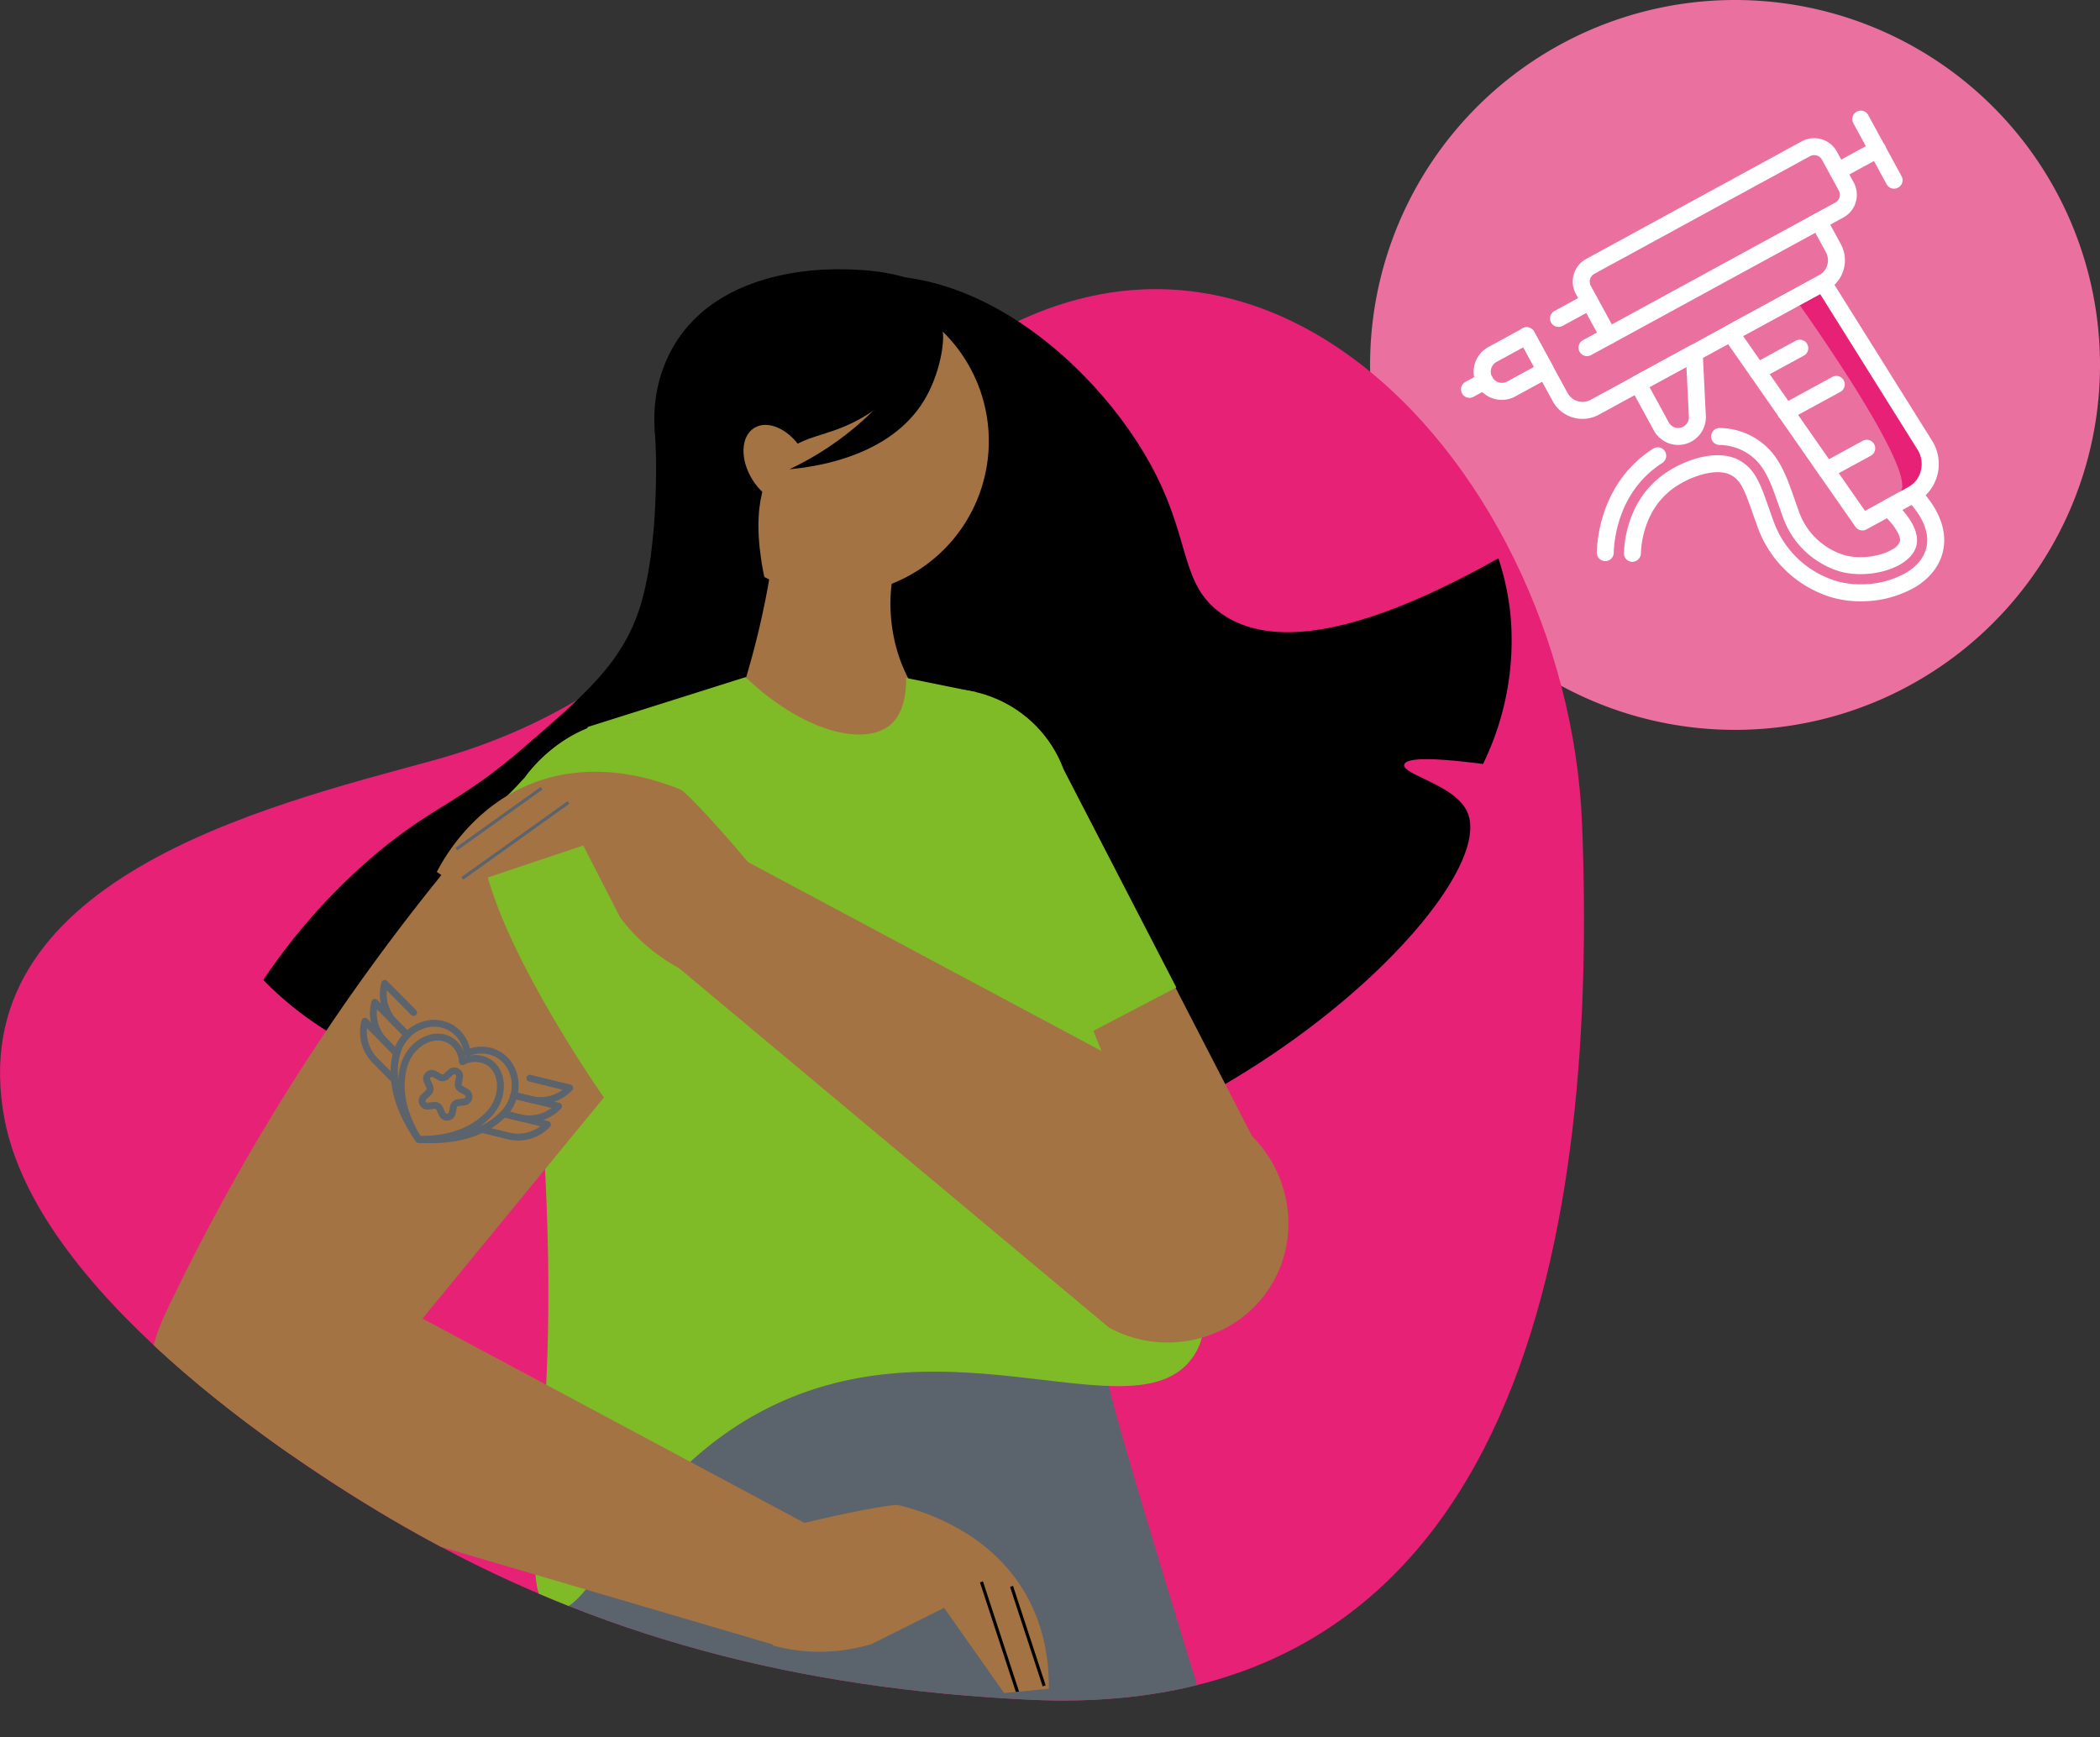 <svg id="Group_139" data-name="Group 139" xmlns="http://www.w3.org/2000/svg" xmlns:xlink="http://www.w3.org/1999/xlink" width="648.668" height="536.599" viewBox="0 0 648.668 536.599">
  <rect x="0" y="0" width="648.668" height="536.599" fill="#333333" stroke="none"/>
  <defs>
    <clipPath id="clip-path">
      <rect id="Rectangle_155" data-name="Rectangle 155" width="648.668" height="536.599" fill="none"/>
    </clipPath>
    <clipPath id="clip-path-2">
      <path id="Path_505" data-name="Path 505" d="M202.04,92.643c-45.552,45.2-3.243,124.51-68.661,142.375C82.333,248.958-11.674,271.573,1.208,344.656.561,341.3.016,338.474,0,338.4H0c.014.08.411,2.156,1.448,7.555,3.212,16.646,1.727,8.912.237,1.171,10.84,51.254,83.271,101.559,122.873,124.279,60.15,34.505,122.228,50.253,193.577,53.658,154.177,7.355,175.3-149.677,170.553-270.45-2.675-68.086-42.308-136.592-96.18-158.273-22.661-9.12-75.383-24.693-121.886-24.694-27.562,0-52.936,5.469-68.582,20.994" fill="none"/>
    </clipPath>
  </defs>
  <g id="Group_136" data-name="Group 136">
    <g id="Group_135" data-name="Group 135" clip-path="url(#clip-path)">
      <path id="Path_458" data-name="Path 458" d="M648.668,112.732A112.732,112.732,0,1,1,535.937,0,112.731,112.731,0,0,1,648.668,112.732" fill="#ea70a0"/>
      <path id="Path_459" data-name="Path 459" d="M555.864,94.195s36.164,50.574,31.259,57.64c6.484-3.574,5.574-4.221,6.159-6.451a8.2,8.2,0,0,0-.988-6.486L562.169,90.777Z" fill="#e72176"/>
      <path id="Path_460" data-name="Path 460" d="M559.076,48.257l-66.6,36.331a2.741,2.741,0,0,0-1.091,3.715l6.5,11.919L566.89,62.579a2.714,2.714,0,0,0,1.318-1.629,2.743,2.743,0,0,0-.223-2.086l-5.191-9.512a2.718,2.718,0,0,0-1.629-1.318,2.748,2.748,0,0,0-2.089.223M496.838,106.4a2.7,2.7,0,0,1-.739-.107,2.62,2.62,0,0,1-1.564-1.261l-7.757-14.222a7.993,7.993,0,0,1,3.187-10.83l66.6-36.328a8,8,0,0,1,10.83,3.184l5.187,9.518A7.978,7.978,0,0,1,569.4,67.184l-71.31,38.9a2.629,2.629,0,0,1-1.255.321" fill="#fff"/>
      <path id="Path_461" data-name="Path 461" d="M488.848,129.4a10.633,10.633,0,0,1-2.979-.428,10.455,10.455,0,0,1-6.263-5.055l-10.323-18.923a2.622,2.622,0,1,1,4.6-2.514L484.208,121.4a5.273,5.273,0,0,0,7.153,2.1l70.533-38.467a5.273,5.273,0,0,0,2.1-7.156l-4.514-8.273a2.622,2.622,0,0,1,4.6-2.51l4.514,8.276a10.522,10.522,0,0,1-4.193,14.265l-70.537,38.47a10.442,10.442,0,0,1-5.023,1.29" fill="#fff"/>
      <path id="Path_462" data-name="Path 462" d="M490.22,110.007a2.619,2.619,0,0,1-1.259-4.92l6.621-3.611a2.623,2.623,0,1,1,2.512,4.605l-6.623,3.608a2.6,2.6,0,0,1-1.251.318" fill="#fff"/>
      <path id="Path_463" data-name="Path 463" d="M481.412,100.992a2.62,2.62,0,0,1-1.258-4.92l9.616-5.246a2.621,2.621,0,0,1,2.513,4.6l-9.619,5.244a2.568,2.568,0,0,1-1.252.321" fill="#fff"/>
      <path id="Path_464" data-name="Path 464" d="M470.538,107.289l-8.3,4.524a3.447,3.447,0,0,0,3.3,6.052l8.3-4.527ZM463.9,123.533a8.749,8.749,0,0,1-2.469-.359,8.686,8.686,0,0,1-1.708-15.96l10.6-5.785a2.621,2.621,0,0,1,3.555,1.048l5.813,10.651a2.627,2.627,0,0,1-1.048,3.557l-10.6,5.782a8.62,8.62,0,0,1-4.146,1.066" fill="#fff"/>
      <path id="Path_465" data-name="Path 465" d="M453.91,122.9a2.624,2.624,0,0,1-1.261-4.926l4.658-2.535a2.622,2.622,0,1,1,2.51,4.6l-4.655,2.535a2.579,2.579,0,0,1-1.252.321" fill="#fff"/>
      <path id="Path_466" data-name="Path 466" d="M567.7,55.473a2.621,2.621,0,0,1-1.261-4.923l12.2-6.653a2.621,2.621,0,1,1,2.511,4.6l-12.2,6.656a2.618,2.618,0,0,1-1.252.318" fill="#fff"/>
      <path id="Path_467" data-name="Path 467" d="M585.059,58.282a2.617,2.617,0,0,1-2.3-1.368L572.433,37.99a2.622,2.622,0,0,1,4.6-2.513L587.361,54.4a2.624,2.624,0,0,1-2.3,3.879" fill="#fff"/>
      <path id="Path_468" data-name="Path 468" d="M509.518,119.576l5.939,10.9a3.313,3.313,0,0,0,4.5,1.321,3.336,3.336,0,0,0,1.724-3.073l-.758-15.366Zm8.861,17.873a8.573,8.573,0,0,1-7.524-4.47l-7.2-13.192a2.627,2.627,0,0,1,1.047-3.558l17.376-9.478a2.619,2.619,0,0,1,3.869,2.174l.966,19.537a8.6,8.6,0,0,1-4.448,7.936,8.5,8.5,0,0,1-4.086,1.051" fill="#fff"/>
      <path id="Path_469" data-name="Path 469" d="M538.429,103.807l37.655,54,13.224-7.216a8.28,8.28,0,0,0,3.055-11.654L562.238,90.819Zm36.85,60.046a2.618,2.618,0,0,1-2.152-1.12L532.458,104.4a2.624,2.624,0,0,1,.894-3.8L561.9,85.034a2.616,2.616,0,0,1,3.475.91l31.437,50.215a13.525,13.525,0,0,1-4.985,19.038l-15.291,8.338a2.624,2.624,0,0,1-1.252.318" fill="#fff"/>
      <path id="Path_470" data-name="Path 470" d="M542.832,117.321a2.62,2.62,0,0,1-1.255-4.923l13.045-7.115a2.621,2.621,0,1,1,2.51,4.6L544.087,117a2.618,2.618,0,0,1-1.255.318" fill="#fff"/>
      <path id="Path_471" data-name="Path 471" d="M551.6,129.891a2.623,2.623,0,0,1-1.258-4.926l15.611-8.515a2.622,2.622,0,1,1,2.51,4.605l-15.611,8.515a2.657,2.657,0,0,1-1.252.321" fill="#fff"/>
      <path id="Path_472" data-name="Path 472" d="M564.153,147.9a2.621,2.621,0,0,1-1.258-4.923l12.418-6.772a2.62,2.62,0,1,1,2.507,4.6l-12.415,6.775a2.607,2.607,0,0,1-1.252.318" fill="#fff"/>
      <path id="Path_473" data-name="Path 473" d="M495.853,173.328a2.633,2.633,0,0,1-2.623-2.689c.119-4.48,1.528-19.883,14.611-30.066.89-.692,1.824-1.359,2.787-1.981a2.621,2.621,0,0,1,2.853,4.4c-.846.547-1.655,1.126-2.419,1.721-11.268,8.773-12.485,22.17-12.589,26.067a2.623,2.623,0,0,1-2.62,2.551" fill="#fff"/>
      <path id="Path_474" data-name="Path 474" d="M574.719,185.75a31.885,31.885,0,0,1-8.842-1.192A35.087,35.087,0,0,1,543.084,163.3c-.616-1.68-1.17-3.252-1.686-4.731-2.642-7.549-3.74-10.129-6.653-11.771-4.4-2.488-13.136.337-18.53,4.536-8.374,6.518-9.28,16.7-9.355,19.673a2.684,2.684,0,0,1-2.693,2.548,2.618,2.618,0,0,1-2.551-2.69c.094-3.548,1.192-15.74,11.378-23.667,6.747-5.256,17.564-8.779,24.327-4.967,4.876,2.749,6.436,7.213,9.025,14.6.51,1.456,1.051,3,1.658,4.646a29.769,29.769,0,0,0,19.317,18.043,26.833,26.833,0,0,0,7.4.984,28.158,28.158,0,0,0,14.029-3.554c3.438-2.045,5.618-4.775,6.31-7.889,1.126-5.112-1.956-10-4.627-13.108l-2.843,1.554c2.28,2.542,5.294,6.817,4.4,10.874-.5,2.253-2.173,4.278-4.847,5.867-5.127,3.054-12.916,3.979-18.949,2.246a26.935,26.935,0,0,1-17.235-16.1c-.563-1.529-1.066-2.97-1.544-4.329l-.095-.267c-2.635-7.534-4.535-12.976-10.446-16.307a16.6,16.6,0,0,0-7.776-2.035,2.621,2.621,0,0,1,.073-5.241,21.855,21.855,0,0,1,10.276,2.709c7.631,4.3,10.034,11.179,12.821,19.141l.095.267c.468,1.334.959,2.743,1.516,4.243a21.526,21.526,0,0,0,13.762,12.885c4.592,1.318,10.962.582,14.822-1.715a4.773,4.773,0,0,0,2.406-2.494c.412-1.856-2.255-5.672-5-8.062a5.281,5.281,0,0,1-.475-.482,2.758,2.758,0,0,1-.652-2.236,2.676,2.676,0,0,1,1.281-1.894l7.294-3.979c.025-.012.283-.176.3-.192a2.635,2.635,0,0,1,3.224.419c3.542,3.617,9.2,10.949,7.345,19.37-1.012,4.568-4.036,8.462-8.751,11.268a33.59,33.59,0,0,1-16.709,4.29" fill="#fff"/>
      <path id="Path_475" data-name="Path 475" d="M1.448,345.958c9.97,51.659,83.206,102.557,123.11,125.449,60.149,34.506,122.228,50.254,193.576,53.658,154.178,7.356,175.3-149.676,170.554-270.449-4.466-113.7-112-228.576-216.8-124.585-45.552,45.2-73.09,87.123-138.509,104.987C82.032,249.04-12.783,271.845,1.448,345.958c6.265,32.463-5.337-27.8,0,0" fill="#e72176"/>
    </g>
  </g>
  <g id="Group_138" data-name="Group 138">
    <g id="Group_137" data-name="Group 137" clip-path="url(#clip-path-2)">
      <path id="Path_476" data-name="Path 476" d="M263.791,85.62c40.463-4.963,78.3,31.191,93.363,61.22,10.493,20.917,7.777,33.753,19.879,42.519,20.211,14.64,56.454-.4,85.813-16.9a82.2,82.2,0,0,1,3.772,18.008,86.817,86.817,0,0,1-8.533,45.536c-11.53-1.5-23.592-2.468-24.319.163-.861,3.119,15.627,6.165,19.449,14.636,8.668,19.208-43.771,75.246-109.235,100.87-98.494,38.554-209.46,1.6-210.642-18.966-.147-2.552,1.5-3.009,13.4-21.018,10.382-15.711,17.84-30.235,17.61-30.37-.394-.232-19.6,47.4-42.353,46.619-5.993-.205-11.748-3.751-20.98-9.439a102.808,102.808,0,0,1-19.681-15.777,187.066,187.066,0,0,1,33.318-37.676c18.57-15.986,26.649-16.448,46.889-33.915,19.483-16.813,30.853-26.625,36.211-43.821,5.43-17.428,4.939-43.252,4.849-47.054-.074-3.128-.215-5.728-.33-7.534,4.239-7.41,25.379-42.672,61.518-47.105"/>
      <path id="Path_477" data-name="Path 477" d="M260.473,263.148l68.391,114.858c6.148,10.325,27.8,16.142,42.168,8.615,15.092-7.907,16.7-29.969,16.9-33.36L328.359,237.732c-7.666-20.643-31.184-30.078-49.594-21.676-16.8,7.667-25.456,28.412-18.292,47.092" fill="#a47343"/>
      <path id="Path_478" data-name="Path 478" d="M301.818,337.005l61.292-32.043c-23.341-45.1-29.046-56.167-34.751-67.23-7.667-20.644-31.184-30.078-49.6-21.676-16.8,7.667-25.455,28.412-18.291,47.092,7.9,13.272,15.806,26.545,41.345,73.857" fill="#7fba27"/>
      <path id="Path_479" data-name="Path 479" d="M301.818,337.005l61.292-32.043c-23.341-45.1-29.046-56.167-34.751-67.23-7.667-20.644-31.184-30.078-49.6-21.676-16.8,7.667-25.455,28.412-18.291,47.092C268.376,276.42,276.279,289.693,301.818,337.005Z" fill="none" stroke="#7fba27" stroke-miterlimit="10" stroke-width="0.364"/>
      <path id="Path_480" data-name="Path 480" d="M276.165,175.823a51.844,51.844,0,0,0,1.707,27.547,52.661,52.661,0,0,0,21.867,27.047c-.838,2.942-6.408,21.412-23.732,28.811-18.377,7.849-42.559.069-56.433-20.346a259.841,259.841,0,0,0,10.241-27.506,260.148,260.148,0,0,0,8.786-38.612l37.564,3.059" fill="#a47343"/>
      <path id="Path_481" data-name="Path 481" d="M210.923,140.833a47.363,47.363,0,1,0,42.587-51.7,47.362,47.362,0,0,0-42.587,51.7" fill="#a47343"/>
      <path id="Path_482" data-name="Path 482" d="M290.621,94.116c3.783,9.994-9.681,24.7-19.84,32.017-13.807,9.944-22.37,6.845-29.856,15.247-5.228,5.868-9.452,16.809-4.341,39.121-3.841-1.564-20.874-8.988-29.483-28.207-2.147-4.793-9.855-23.9-.331-42.97,13.2-26.427,47.423-26.167,52.9-26.136,4.7.027,26.874.153,30.953,10.928"/>
      <path id="Path_483" data-name="Path 483" d="M169.461,536.6,372.3,528.937c-.891-3.3-26.4-85.353-29.841-100.981a123.835,123.835,0,0,1-2.442-13.319,65.626,65.626,0,0,0-.852-7.372,44.01,44.01,0,0,0-5.384-14.684,37.5,37.5,0,0,0-4.429-6s-1.227-1.349-2.584-2.574c-8.037-7.269-18.107-12.1-29.226-14.653q-2.4-.551-4.874-.958c-17.942-2.98-38.132-.351-56.734,7.294a108.109,108.109,0,0,0-39.523,27.542,93.214,93.214,0,0,0-9.861,13.181,79.39,79.39,0,0,0-7.826,16.7c-.926,2.751-1.725,5.6-2.42,8.567-2.9,12.391-4.006,27.014-4.957,46.5q-.2,4.221-.407,8.752-.141,3.212-.289,6.587c-.474,10.77-.967,21.982-1.192,33.074" fill="#5b636d"/>
      <path id="Path_484" data-name="Path 484" d="M232.45,148.231c3.906,6.222,10.46,9.14,14.638,6.518s4.4-9.794.492-16.016-10.46-9.141-14.638-6.518-4.4,9.794-.492,16.016" fill="#a47343"/>
      <path id="Path_485" data-name="Path 485" d="M170.392,496.769c11.868,4.4,22.684-38.022,63.728-60.4C291.662,405,351.147,444.36,368.474,418.878c9.454-13.9-2.868-33.849-23.111-81.533a1118.736,1118.736,0,0,1-44.125-123.4l-21.159-4.3c.051,9.527-3.474,13.165-4.9,14.372-8.025,6.814-27.017,2.415-44.926-14.633L181.7,224.712c-1.106,2.913-2.852,7.668-4.741,13.593-19.233,60.318-6.331,96.01-7.461,170.432-.816,53.7-9.219,84.286.893,88.032" fill="#7fba27"/>
      <path id="Path_486" data-name="Path 486" d="M170.392,496.769c11.868,4.4,22.684-38.022,63.728-60.4C291.662,405,351.147,444.36,368.474,418.878c9.454-13.9-2.868-33.849-23.111-81.533a1118.736,1118.736,0,0,1-44.125-123.4l-21.159-4.3c.051,9.527-3.474,13.165-4.9,14.372-8.025,6.814-27.017,2.415-44.926-14.633L181.7,224.712c-1.106,2.913-2.852,7.668-4.741,13.593-19.233,60.318-6.331,96.01-7.461,170.432C168.683,462.433,160.28,493.023,170.392,496.769Z" fill="none" stroke="#7fba27" stroke-miterlimit="10" stroke-width="0.364"/>
      <path id="Path_487" data-name="Path 487" d="M290.386,100.636c2.028.8.926,13.512-5.078,23.266-10.582,17.193-33.391,20.319-41.445,21.047a93.838,93.838,0,0,0,32.151-24.927c8.442-10.332,12.484-20.131,14.372-19.386"/>
      <path id="Path_488" data-name="Path 488" d="M224.21,293.122,107.372,435.508c-18.75,19.76-41.873,23.98-53.127,12.359-8.009-8.274-9.307-23.859-4.077-40.184,8.692-18.484,18.864-37.945,30.808-58a672.667,672.667,0,0,1,42.317-62.729q4.174-5.492,8.339-10.75c10.358-13.08,20.646-25.076,30.625-36.025,1.063-1.525,12.976-18.035,33.711-17.937,16.548.079,30.678,10.7,36.833,24.723a42.32,42.32,0,0,1-8.591,46.154" fill="#a47343"/>
      <path id="Path_489" data-name="Path 489" d="M124.646,322.957a7.663,7.663,0,0,0-.408.806,11.838,11.838,0,0,0-.954,2.977c-1.1,5.05-.826,13.286,6.59,24.2,13.179.729,20.379-3.288,24.109-6.812a11.95,11.95,0,0,0,2.064-2.348,7.807,7.807,0,0,0,.464-.734c2.983-5.279,1.531-11.73-3.218-14.415a9.529,9.529,0,0,0-8.522-.327,1.063,1.063,0,0,1-1.471-.832,9.528,9.528,0,0,0-4.674-7.132c-4.744-2.682-11.01-.608-13.98,4.622m4.125,29.93a1.062,1.062,0,0,1-.351-.32c-8.132-11.747-8.413-20.753-7.218-26.239a13.84,13.84,0,0,1,1.107-3.451,9.651,9.651,0,0,1,.475-.939c3.544-6.268,11.117-8.71,16.885-5.449a11.5,11.5,0,0,1,5.491,7.4,11.508,11.508,0,0,1,9.176.887c5.769,3.261,7.58,11.008,4.039,17.272a8.782,8.782,0,0,1-.575.917,13.883,13.883,0,0,1-2.375,2.709c-4.087,3.856-11.948,8.254-26.2,7.344a1.048,1.048,0,0,1-.454-.135" fill="#5b636d"/>
      <path id="Path_490" data-name="Path 490" d="M138.371,322.235c-3.689-2.085-8.836.013-11.473,4.678a7.224,7.224,0,0,0-.361.7,11.862,11.862,0,0,0-.914,2.646c-1.113,4.425-1.248,11.537,4.266,20.646,10.654.028,16.679-3.759,19.871-6.975a12.009,12.009,0,0,0,1.8-2.143,7.607,7.607,0,0,0,.412-.662c2.655-4.7,1.8-10.188-1.891-12.274a7.152,7.152,0,0,0-6.775.1,1.1,1.1,0,0,1-1.531-.866,7.154,7.154,0,0,0-3.4-5.858m-9.6,30.652a1.051,1.051,0,0,1-.379-.362c-6.217-9.977-6.061-17.875-4.835-22.744a13.8,13.8,0,0,1,1.06-3.067,8.779,8.779,0,0,1,.45-.873c3.2-5.656,9.641-8.114,14.348-5.453a8.946,8.946,0,0,1,4.273,6.11,8.943,8.943,0,0,1,7.438.51c4.708,2.661,5.924,9.451,2.712,15.134a9.338,9.338,0,0,1-.514.828,13.9,13.9,0,0,1-2.071,2.472c-3.543,3.563-10.229,7.765-21.977,7.583a1.061,1.061,0,0,1-.505-.138" fill="#5b636d"/>
      <path id="Path_491" data-name="Path 491" d="M133.707,332.729a.585.585,0,0,0-.821.752l.791,1.733a2.7,2.7,0,0,1-.633,3.117l-1.4,1.287a.585.585,0,0,0,.462,1.012l1.892-.216a2.7,2.7,0,0,1,2.769,1.565l.791,1.732a.585.585,0,0,0,1.1-.125l.379-1.865a2.7,2.7,0,0,1,2.345-2.151l1.892-.216a.585.585,0,0,0,.222-1.091l-1.658-.937a2.7,2.7,0,0,1-1.32-2.9l.378-1.865a.585.585,0,0,0-.968-.548l-1.4,1.287a2.7,2.7,0,0,1-3.16.362Zm-3.008,9.685a2.707,2.707,0,0,1-1.126-1.242,2.664,2.664,0,0,1,.633-3.117l1.4-1.288a.59.59,0,0,0,.138-.675l-.792-1.729a2.707,2.707,0,0,1,3.8-3.481l1.658.936a.581.581,0,0,0,.683-.077l1.4-1.288a2.707,2.707,0,0,1,4.482,2.534l-.379,1.867a.582.582,0,0,0,.285.625l1.658.936a2.707,2.707,0,0,1-1.025,5.046l-1.891.216a.585.585,0,0,0-.507.465l-.379,1.865a2.707,2.707,0,0,1-5.115.586l-.791-1.733a.586.586,0,0,0-.6-.338l-1.891.216a2.7,2.7,0,0,1-1.644-.324" fill="#5b636d"/>
      <path id="Path_492" data-name="Path 492" d="M158.208,339.268a1.06,1.06,0,0,1,.774-1.953l5.261,1.282a11.357,11.357,0,0,0,9.52-1.968l-10.324-2.521a1.06,1.06,0,1,1,.5-2.06l12.275,2.993a1.062,1.062,0,0,1,.521,1.758,13.476,13.476,0,0,1-13,3.859l-5.261-1.282a1.074,1.074,0,0,1-.271-.108" fill="#5b636d"/>
      <path id="Path_493" data-name="Path 493" d="M159.46,339.616a14.044,14.044,0,0,1-1.085,2.435,8.858,8.858,0,0,1-.576.918c-.1.153-.208.3-.319.455l3.327.812a11.352,11.352,0,0,0,9.52-1.97Zm-4.407,5.359a1.059,1.059,0,0,1-.25-1.651,11.773,11.773,0,0,0,1.243-1.55,7.893,7.893,0,0,0,.464-.733,12.05,12.05,0,0,0,1.192-2.958,1.061,1.061,0,0,1,1.279-.769l13.8,3.367a1.06,1.06,0,0,1,.522,1.757,13.476,13.476,0,0,1-13,3.859l-4.981-1.214a1.082,1.082,0,0,1-.27-.108" fill="#5b636d"/>
      <path id="Path_494" data-name="Path 494" d="M155.91,345.226c-.171.169-.337.322-.5.464a22.434,22.434,0,0,1-3.684,2.807l5.644,1.378a11.357,11.357,0,0,0,9.521-1.97Zm-7.62,4.576a1.062,1.062,0,0,1,.063-1.88,21.993,21.993,0,0,0,5.63-3.8c.273-.242.533-.494.821-.8a1.061,1.061,0,0,1,1.023-.3l13.516,3.3a1.061,1.061,0,0,1,.522,1.757,13.478,13.478,0,0,1-13,3.862l-8.307-2.027a1.128,1.128,0,0,1-.271-.108" fill="#5b636d"/>
      <path id="Path_495" data-name="Path 495" d="M125.258,320.642a1.109,1.109,0,0,1-.232-.176l-3.812-3.847a13.473,13.473,0,0,1-3.395-13.125,1.062,1.062,0,0,1,1.775-.461l8.894,8.975a1.06,1.06,0,1,1-1.506,1.492l-7.483-7.546a11.355,11.355,0,0,0,3.222,9.171l3.812,3.847a1.061,1.061,0,0,1-1.275,1.67" fill="#5b636d"/>
      <path id="Path_496" data-name="Path 496" d="M116.44,311.8a11.356,11.356,0,0,0,3.222,9.173l2.411,2.432q.111-.267.234-.527a9.129,9.129,0,0,1,.5-.985,13.985,13.985,0,0,1,1.506-2.15ZM122,326.288a1.06,1.06,0,0,1-.232-.176l-3.609-3.641a13.477,13.477,0,0,1-3.395-13.126,1.062,1.062,0,0,1,1.775-.459l10,10.086a1.06,1.06,0,0,1,0,1.492,11.987,11.987,0,0,0-1.9,2.514,7.281,7.281,0,0,0-.4.789,11.708,11.708,0,0,0-.695,1.883,1.06,1.06,0,0,1-1.544.638" fill="#5b636d"/>
      <path id="Path_497" data-name="Path 497" d="M113.382,317.656a11.353,11.353,0,0,0,3.221,9.173l4.092,4.126a22.825,22.825,0,0,1,.511-4.642c.034-.19.078-.4.133-.63Zm7.966,16.916a1.145,1.145,0,0,1-.232-.176l-6.02-6.072A13.483,13.483,0,0,1,111.7,315.2a1.061,1.061,0,0,1,1.775-.459l9.8,9.879a1.065,1.065,0,0,1,.268,1.033c-.112.4-.2.757-.253,1.077a22.061,22.061,0,0,0-.361,6.822,1.062,1.062,0,0,1-1.578,1.023" fill="#5b636d"/>
      <path id="Path_498" data-name="Path 498" d="M186.7,338.927l37.508-45.707a42.32,42.32,0,0,0,8.591-46.154c-6.156-14.021-20.285-24.644-36.833-24.722-20.735-.1-32.648,16.412-33.711,17.937-9.979,10.949-12.979,11.389-13.361,15.066-2.707,26.082,37.806,83.58,37.806,83.58" fill="#7fba27"/>
      <path id="Path_499" data-name="Path 499" d="M186.7,338.927l37.508-45.707a42.32,42.32,0,0,0,8.591-46.154c-6.156-14.021-20.285-24.644-36.833-24.722-20.735-.1-32.648,16.412-33.711,17.937-9.979,10.949-12.979,11.389-13.361,15.066C146.19,281.429,186.7,338.927,186.7,338.927Z" fill="none" stroke="#7fba27" stroke-miterlimit="10" stroke-width="0.364"/>
      <path id="Path_500" data-name="Path 500" d="M238.756,508.3a54.608,54.608,0,0,0,9.175,1.694,55.62,55.62,0,0,0,21.332-2.149l22.358-11.172L310.159,523l13.8-1.333c.144-8.665-1.4-22.144-10.45-34.309a55.029,55.029,0,0,0-14.867-13.6,70.509,70.509,0,0,0-17.384-7.8c-.883-.269-1.682-.513-2.627-.742,0,0-.606-.148-1.221-.273a4.473,4.473,0,0,0-1.038,0c-3.429.251-14.032,2.168-27.874,5.5-.427.106-.858.209-1.292.315a126.323,126.323,0,0,0-8.427,37.244c0,.1-.012.2-.019.292" fill="#a47343"/>
      <rect id="Rectangle_156" data-name="Rectangle 156" width="0.978" height="32.337" transform="translate(311.991 490.205) rotate(-18.157)"/>
      <path id="Path_501" data-name="Path 501" d="M302.7,488.812l11.076,33.838,1-.1-11.147-34.046Z"/>
      <path id="Path_502" data-name="Path 502" d="M66.76,457.436l172.376,50.679c2.8-.267,8.927-1.293,13.017-6.07,6.263-7.314,5.51-20.79-3.589-31.558L97.448,389.623c-18.235-6.961-38.8,1.159-47.17,18.121-8.771,17.774-1.619,40.122,16.482,49.692" fill="#a47343"/>
      <path id="Path_503" data-name="Path 503" d="M231.294,266.587c-10.951-13.048-19.567-21.953-20.9-22.569-.57-.263-1.145-.5-1.145-.5-.9-.373-1.685-.65-2.557-.955-4.589-1.6-20.9-7.295-38.659-1.847-21.269,6.523-31.183,24.895-33.1,28.632l6.839,4.714,38.388-12.883,11.406,22.238a55.606,55.606,0,0,0,15.921,14.359,54.336,54.336,0,0,0,8.4,4.068,126.338,126.338,0,0,0,15.413-35.253" fill="#a47343"/>
      <rect id="Rectangle_157" data-name="Rectangle 157" width="32.337" height="0.978" transform="matrix(0.814, -0.582, 0.582, 0.814, 140.689, 261.91)" fill="#5b636d"/>
      <rect id="Rectangle_158" data-name="Rectangle 158" width="40.314" height="0.978" transform="matrix(0.814, -0.582, 0.582, 0.814, 142.521, 270.936)" fill="#5b636d"/>
      <path id="Path_504" data-name="Path 504" d="M342.634,410.165,204.784,294.93c-1.336-2.481-3.881-8.143-2.179-14.2,2.607-9.269,14.233-16.124,28.241-14.534L382,346.992c15.913,11.3,20.577,32.915,11.116,49.294-9.914,17.162-32.472,23.621-50.481,13.879" fill="#a47343"/>
    </g>
  </g>
</svg>
